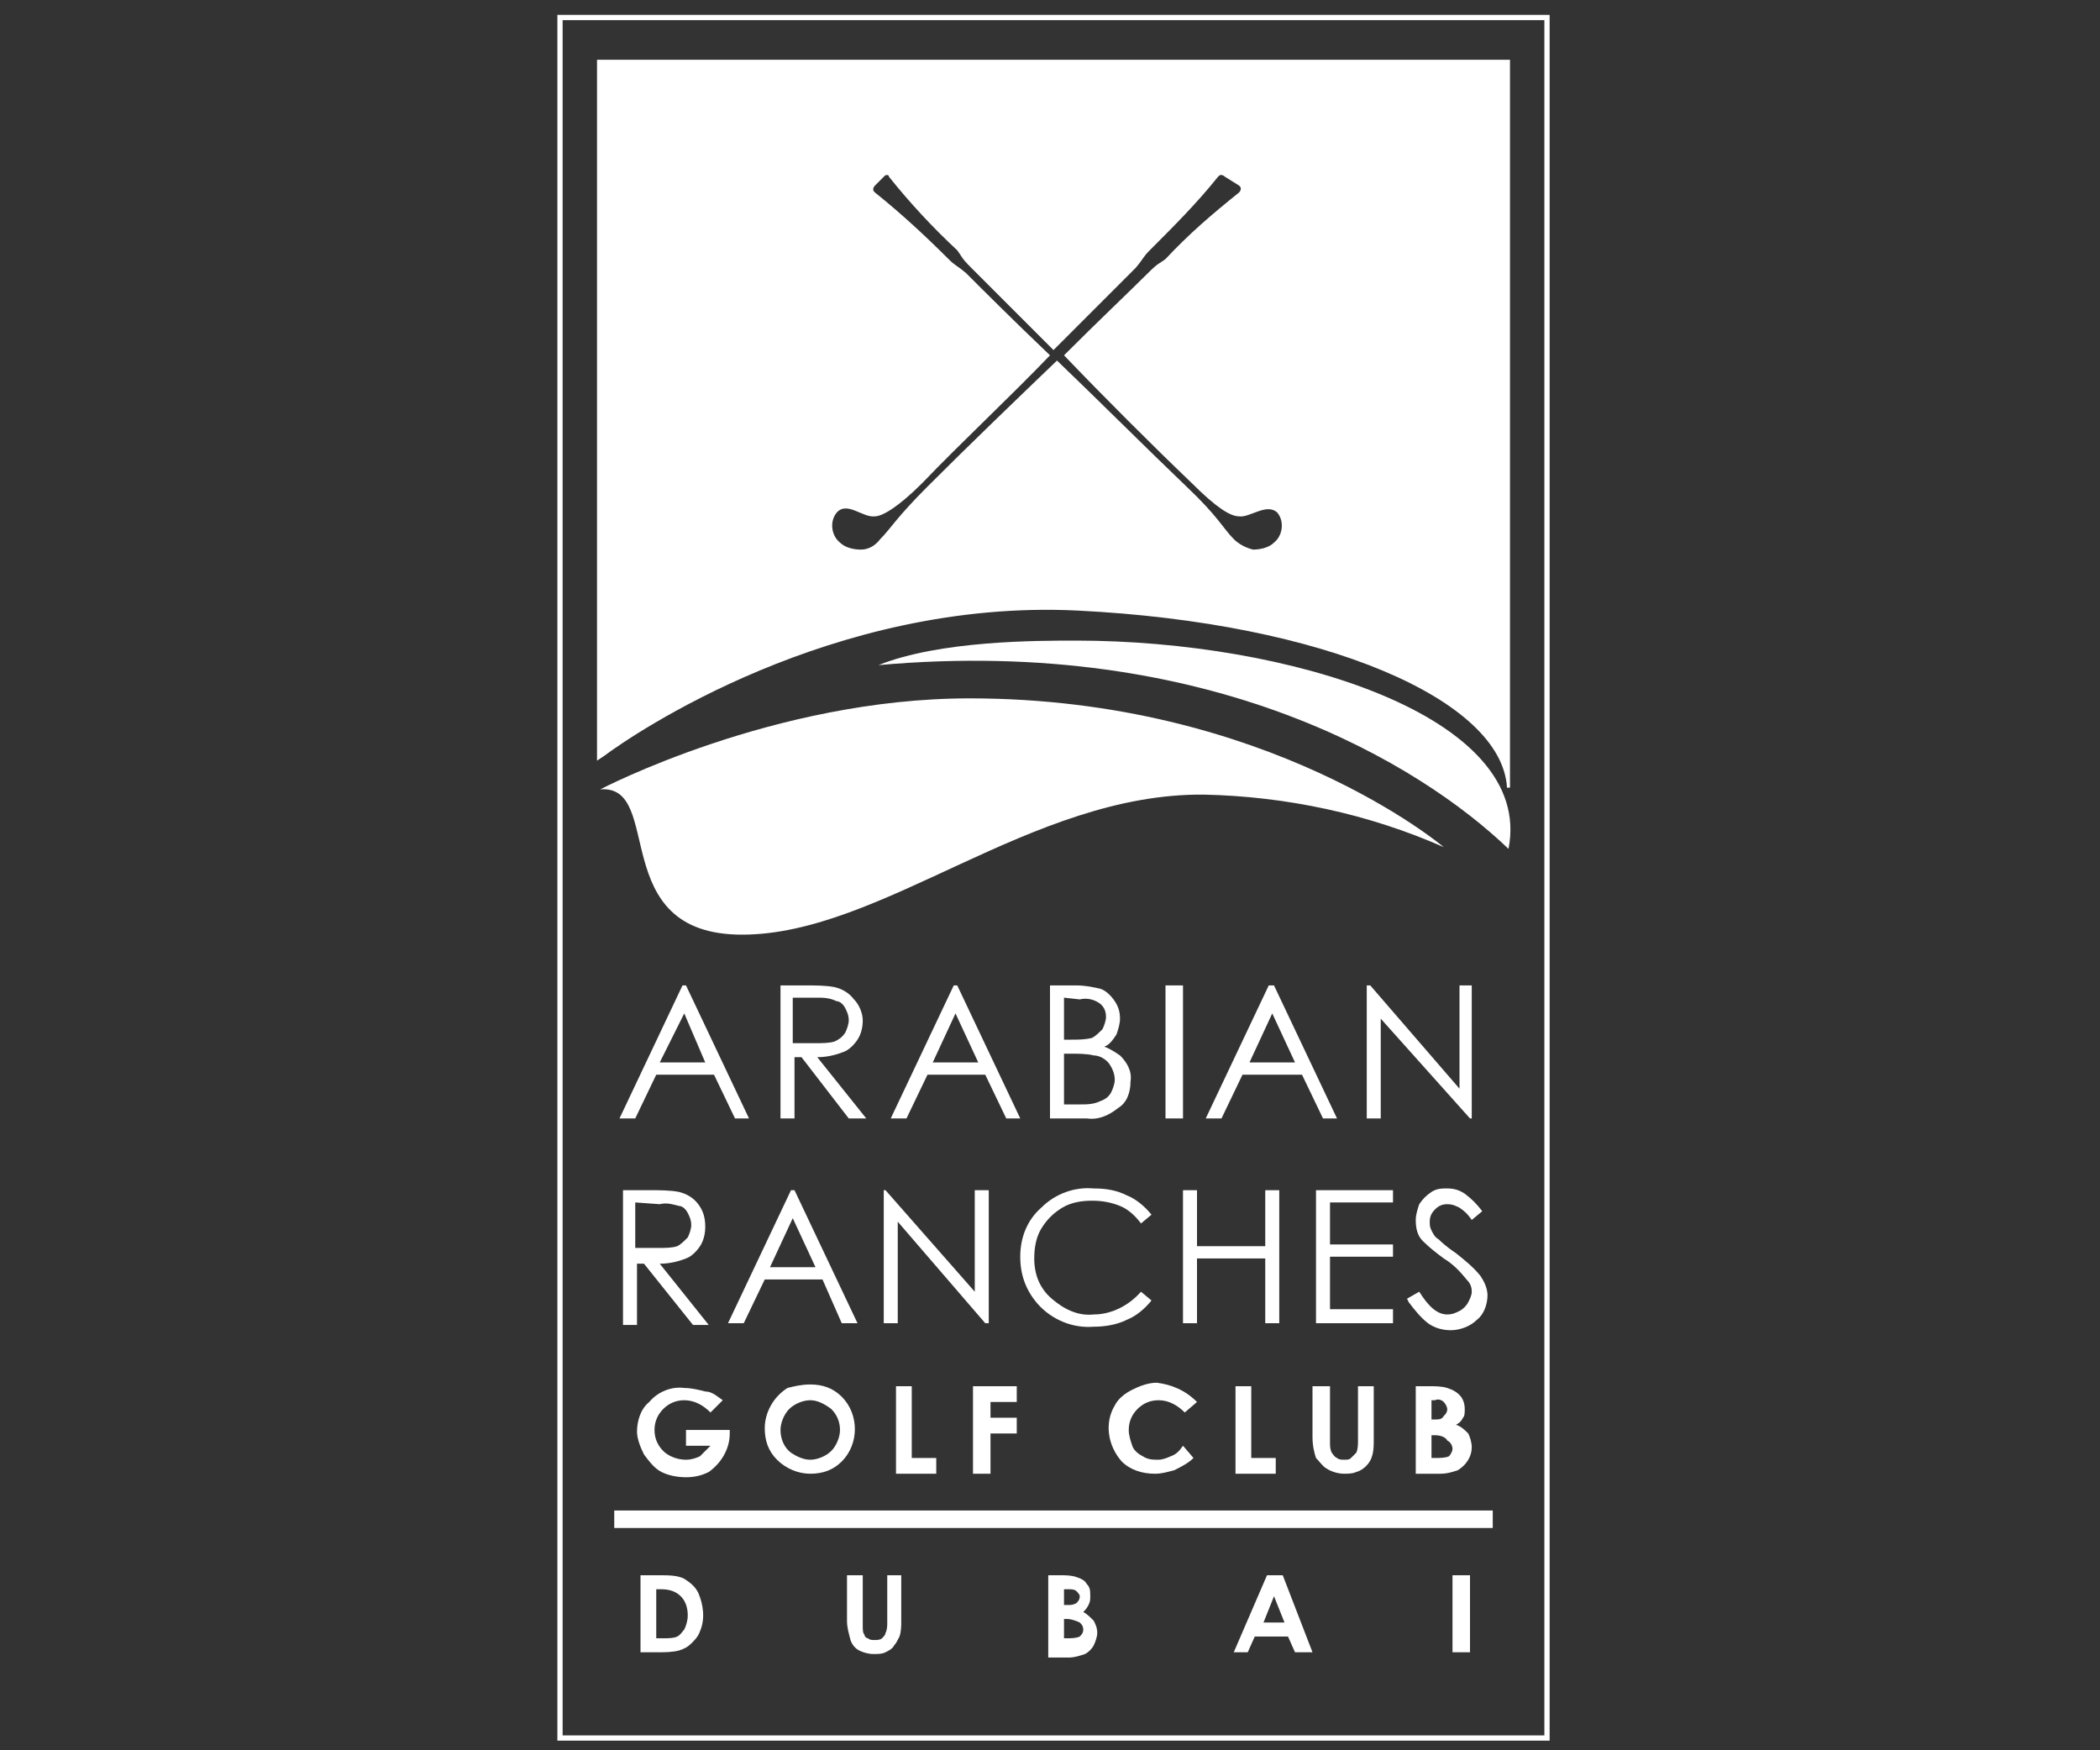<?xml version="1.0" encoding="utf-8"?>
<!-- Generator: Adobe Illustrator 24.0.2, SVG Export Plug-In . SVG Version: 6.00 Build 0)  -->
<svg version="1.1" id="Layer_1" xmlns="http://www.w3.org/2000/svg" xmlns:xlink="http://www.w3.org/1999/xlink" x="0px" y="0px"
	 viewBox="0 0 120 100" style="enable-background:new 0 0 120 100;" xml:space="preserve">
<rect x="0" y="0" width="120" height="100" fill="#333333" stroke="none"/>
<style type="text/css">
	.st0{fill:#FFFFFF;}
	.st1{fill:none;stroke:#FFFFFF;stroke-width:0.3;}
	.st2{fill:none;stroke:#FFFFFF;stroke-width:0.17;}
</style>
<title>E28900EE-FB7E-48CA-9BAA-1F17396B35F1</title>
<desc>Created with sketchtool.</desc>
<g id="Page-1">
	<g id="Assets" transform="translate(-1247, -620)">
		<g id="Logo-ArabianRanches" transform="translate(1248, 621)">
			<g id="ARABIAN-RANCHES-GOLF-CLUB_P">
				<path id="Shape" class="st0" d="M35.7,89h1c0.5,0,1,0,1.4,0.2c0.3,0.2,0.6,0.4,0.8,0.8c0.3,0.7,0.4,1.5,0.1,2.2
					c-0.1,0.3-0.3,0.5-0.5,0.7c-0.2,0.2-0.4,0.3-0.7,0.4c-0.4,0.1-0.8,0.1-1.2,0.1h-1V89 M36.5,89.8v2.8h0.4c0.3,0,0.6,0,0.8-0.1
					c0.2-0.1,0.3-0.3,0.4-0.4c0.1-0.2,0.2-0.5,0.2-0.8c0-0.4-0.1-0.8-0.4-1.1c-0.3-0.3-0.7-0.4-1.1-0.4H36.5z"/>
				<path id="Path" class="st0" d="M47.5,89h0.8v2.9c0,0.2,0,0.4,0.1,0.5c0,0.1,0.1,0.2,0.2,0.2c0.1,0.1,0.2,0.1,0.4,0.1
					c0.1,0,0.3,0,0.4-0.1c0.1-0.1,0.2-0.2,0.2-0.3c0.1-0.2,0.1-0.4,0.1-0.6V89h0.8v2.6c0,0.3,0,0.6-0.1,0.9
					c-0.1,0.2-0.2,0.4-0.3,0.5c-0.1,0.2-0.3,0.3-0.5,0.4c-0.2,0.1-0.4,0.1-0.7,0.1c-0.3,0-0.6-0.1-0.8-0.2c-0.2-0.1-0.4-0.3-0.5-0.6
					c-0.1-0.4-0.2-0.7-0.2-1.1V89"/>
				<path id="Shape_1_" class="st0" d="M58.9,93.4V89h0.7c0.3,0,0.6,0,0.9,0.1c0.3,0.1,0.5,0.2,0.6,0.4c0.2,0.2,0.2,0.4,0.2,0.7
					c0,0.2,0,0.3-0.1,0.5c-0.1,0.2-0.2,0.3-0.3,0.4c0.2,0.1,0.4,0.3,0.6,0.5c0.1,0.2,0.2,0.4,0.2,0.7c0,0.2-0.1,0.5-0.2,0.7
					c-0.1,0.2-0.3,0.4-0.5,0.5c-0.3,0.1-0.6,0.2-0.9,0.2H58.9 M59.8,89.8v0.9H60c0.2,0,0.3,0,0.5-0.1c0.1-0.1,0.2-0.2,0.2-0.4
					c0-0.1-0.1-0.2-0.2-0.3c-0.1-0.1-0.3-0.1-0.4-0.1H59.8z M59.8,91.5v1.1H60c0.2,0,0.5,0,0.7-0.1c0.1-0.1,0.2-0.2,0.2-0.4
					c0-0.2-0.1-0.3-0.2-0.4c-0.2-0.1-0.5-0.2-0.7-0.2H59.8z"/>
				<path id="Shape_2_" class="st0" d="M71.4,89h0.9l1.7,4.4H73l-0.4-0.9h-1.9l-0.4,0.9h-0.8L71.4,89z M71.8,90.2l-0.6,1.5h1.2
					L71.8,90.2z"/>
				<rect id="Rectangle" x="82" y="89" class="st0" width="1" height="4.4"/>
				<path id="Shape_3_" class="st0" d="M38.2,55.3l3.6,7.6H41l-1.2-2.5h-3.3l-1.2,2.5h-0.9l3.6-7.6H38.2z M38.1,56.9l-1.4,2.8h2.6
					L38.1,56.9z"/>
				<path id="Shape_4_" class="st0" d="M43.5,55.3h1.5c0.6,0,1.2,0,1.7,0.1c0.4,0.1,0.8,0.3,1.1,0.7c0.3,0.3,0.5,0.8,0.5,1.2
					c0,0.4-0.1,0.8-0.3,1.1c-0.2,0.3-0.5,0.6-0.8,0.7c-0.5,0.2-1,0.3-1.5,0.3l2.8,3.5h-1l-2.7-3.5h-0.4v3.5h-0.8V55.3 M44.3,56v2.6
					h1.3c0.4,0,0.8,0,1.1-0.1c0.2-0.1,0.4-0.2,0.6-0.5c0.1-0.2,0.2-0.5,0.2-0.7c0-0.3-0.1-0.5-0.2-0.7c-0.1-0.2-0.3-0.4-0.5-0.4
					C46.4,56,46,56,45.7,56L44.3,56z"/>
				<path id="Shape_5_" class="st0" d="M53.7,55.3l3.6,7.6h-0.8l-1.2-2.5h-3.3l-1.2,2.5h-0.9l3.6-7.6H53.7z M53.6,56.9l-1.3,2.8h2.6
					L53.6,56.9z"/>
				<path id="Shape_6_" class="st0" d="M59,55.3h1.5c0.5,0,1,0.1,1.4,0.2c0.3,0.1,0.6,0.4,0.8,0.7c0.2,0.3,0.3,0.6,0.3,1
					c0,0.3-0.1,0.6-0.2,0.9c-0.2,0.3-0.4,0.6-0.7,0.7c0.3,0.1,0.6,0.3,0.9,0.5c0.4,0.4,0.7,0.9,0.6,1.5c0,0.6-0.2,1.2-0.7,1.5
					c-0.5,0.4-1.1,0.7-1.8,0.6H59V55.3 M59.8,56v2.4h0.4c0.4,0,0.8,0,1.2-0.1c0.2-0.1,0.4-0.3,0.6-0.5c0.1-0.2,0.2-0.5,0.2-0.7
					c0-0.3-0.1-0.6-0.4-0.8c-0.3-0.2-0.7-0.3-1.1-0.2L59.8,56z M59.8,59.2v2.9h0.9c0.4,0,0.8,0,1.2-0.2c0.3-0.1,0.5-0.3,0.6-0.5
					c0.1-0.2,0.2-0.5,0.2-0.7c0-0.3-0.1-0.6-0.3-0.9c-0.2-0.3-0.6-0.5-0.9-0.5c-0.4-0.1-0.9-0.1-1.4-0.1L59.8,59.2z"/>
				<rect id="Rectangle_1_" x="65.6" y="55.3" class="st0" width="1" height="7.6"/>
				<path id="Shape_7_" class="st0" d="M71.8,55.3l3.6,7.6h-0.8l-1.2-2.5H70l-1.2,2.5h-0.9l3.6-7.6H71.8z M71.7,56.9l-1.3,2.8H73
					L71.7,56.9z"/>
				<polygon id="Path_1_" class="st0" points="77.1,62.9 77.1,55.3 77.3,55.3 82.4,61.2 82.4,55.3 83.1,55.3 83.1,62.9 83,62.9 
					77.9,57.2 77.9,62.9 				"/>
				<path id="Shape_8_" class="st0" d="M34.6,67h1.5c0.6,0,1.2,0,1.7,0.1c0.4,0.1,0.8,0.3,1.1,0.7c0.3,0.4,0.4,0.8,0.4,1.3
					c0,0.4-0.1,0.8-0.3,1.1c-0.2,0.3-0.5,0.6-0.8,0.7c-0.5,0.2-1,0.3-1.5,0.3l2.8,3.5h-0.9l-2.8-3.5h-0.4v3.5h-0.8V67 M35.3,67.7
					v2.6h1.3c0.4,0,0.8,0,1.1-0.1c0.2-0.1,0.4-0.3,0.6-0.5c0.1-0.2,0.2-0.5,0.2-0.7c0-0.3-0.1-0.5-0.2-0.7c-0.1-0.2-0.3-0.4-0.5-0.4
					c-0.4-0.1-0.7-0.2-1.1-0.1L35.3,67.7z"/>
				<path id="Shape_9_" class="st0" d="M44.4,67l3.6,7.6h-0.9L46,72.1h-3.3l-1.2,2.5h-0.9l3.6-7.6H44.4z M44.3,68.6L43,71.4h2.6
					L44.3,68.6z"/>
				<polygon id="Path_2_" class="st0" points="49.5,74.6 49.5,67 49.6,67 54.7,72.8 54.7,67 55.5,67 55.5,74.6 55.3,74.6 50.3,68.8 
					50.3,74.6 				"/>
				<path id="Path_3_" class="st0" d="M64.8,68.4l-0.6,0.5c-0.3-0.4-0.7-0.8-1.2-1c-0.5-0.2-1-0.3-1.6-0.3c-0.6,0-1.2,0.1-1.7,0.4
					c-0.5,0.3-0.9,0.7-1.2,1.2c-0.3,0.5-0.4,1.1-0.4,1.7c0,0.9,0.3,1.7,1,2.3c0.7,0.6,1.5,1,2.4,0.9c1,0,2-0.5,2.7-1.3l0.6,0.5
					c-0.4,0.5-0.9,0.9-1.4,1.1c-0.6,0.3-1.3,0.4-1.9,0.4c-1.2,0.1-2.4-0.4-3.2-1.3c-0.7-0.8-1-1.7-1-2.7c0-1.1,0.4-2.1,1.2-2.8
					c0.8-0.8,1.9-1.2,3-1.1c0.7,0,1.3,0.1,1.9,0.4C63.9,67.5,64.4,67.9,64.8,68.4"/>
				<polygon id="Path_4_" class="st0" points="66.6,67 67.4,67 67.4,70.2 71.3,70.2 71.3,67 72.1,67 72.1,74.6 71.3,74.6 71.3,70.9 
					67.4,70.9 67.4,74.6 66.6,74.6 				"/>
				<polygon id="Path_5_" class="st0" points="74.2,67 78.6,67 78.6,67.7 75,67.7 75,70.1 78.6,70.1 78.6,70.8 75,70.8 75,73.8 
					78.6,73.8 78.6,74.6 74.2,74.6 				"/>
				<path id="Path_6_" class="st0" d="M79.4,73.2l0.7-0.4c0.5,0.8,1,1.3,1.6,1.3c0.3,0,0.5-0.1,0.7-0.2c0.2-0.1,0.4-0.3,0.5-0.5
					c0.1-0.2,0.2-0.4,0.2-0.6c0-0.3-0.1-0.5-0.3-0.7c-0.4-0.5-0.8-0.9-1.3-1.2c-0.4-0.3-0.8-0.6-1.2-1c-0.3-0.3-0.4-0.7-0.4-1.2
					c0-0.3,0.1-0.6,0.2-0.9c0.2-0.3,0.4-0.5,0.7-0.7c0.3-0.2,0.6-0.2,0.9-0.2c0.4,0,0.7,0.1,1,0.3c0.4,0.3,0.7,0.6,1,1l-0.6,0.5
					c-0.2-0.3-0.4-0.5-0.7-0.7c-0.2-0.1-0.4-0.2-0.7-0.2c-0.3,0-0.5,0.1-0.7,0.3c-0.2,0.2-0.3,0.4-0.3,0.7c0,0.2,0,0.3,0.1,0.5
					c0.1,0.2,0.2,0.4,0.4,0.5c0.1,0.1,0.4,0.4,1,0.8c0.5,0.4,1,0.8,1.4,1.3c0.2,0.3,0.4,0.7,0.4,1.1c0,0.5-0.2,1.1-0.6,1.4
					c-0.4,0.4-1,0.6-1.5,0.6c-0.4,0-0.9-0.1-1.3-0.4c-0.4-0.3-0.8-0.8-1.1-1.2"/>
				<path id="Path_7_" class="st0" d="M40.3,79l-0.7,0.7c-0.4-0.4-0.9-0.7-1.5-0.7c-0.5,0-0.9,0.2-1.2,0.5c-0.3,0.3-0.5,0.7-0.5,1.2
					c0,0.5,0.2,0.9,0.5,1.2c0.3,0.3,0.8,0.5,1.3,0.5c0.3,0,0.6-0.1,0.8-0.2c0.2-0.2,0.4-0.4,0.6-0.6h-1.4v-0.9h2.5v0.2
					c0,0.9-0.5,1.7-1.2,2.2c-0.4,0.2-0.8,0.3-1.3,0.3c-0.5,0-1-0.1-1.4-0.3c-0.4-0.2-0.7-0.6-1-1c-0.2-0.4-0.4-0.9-0.4-1.3
					c0-0.6,0.2-1.3,0.7-1.7c0.5-0.6,1.3-0.9,2-0.8c0.4,0,0.8,0.1,1.2,0.2C39.7,78.5,40,78.8,40.3,79"/>
				<path id="Shape_10_" class="st0" d="M45.3,78.1c0.7,0,1.3,0.2,1.8,0.7c1,1,1,2.7,0,3.7c-0.5,0.5-1.1,0.7-1.8,0.7
					c-0.7,0-1.4-0.3-1.9-0.8c-0.5-0.5-0.7-1.1-0.7-1.8c0-0.9,0.5-1.8,1.3-2.3C44.4,78.2,44.8,78.1,45.3,78.1 M45.3,79
					c-0.4,0-0.9,0.2-1.2,0.5c-0.3,0.3-0.5,0.8-0.5,1.2c0,0.5,0.2,1,0.6,1.3c0.3,0.2,0.7,0.4,1.1,0.4c0.4,0,0.9-0.2,1.2-0.5
					c0.3-0.3,0.5-0.8,0.5-1.2c0-0.5-0.2-0.9-0.5-1.2C46.1,79.2,45.7,79,45.3,79"/>
				<polygon id="Path_8_" class="st0" points="50.2,78.2 51.1,78.2 51.1,82.3 52.5,82.3 52.5,83.2 50.2,83.2 				"/>
				<polygon id="Path_9_" class="st0" points="54.6,78.2 57.1,78.2 57.1,79.1 55.6,79.1 55.6,80 57.1,80 57.1,80.9 55.6,80.9 
					55.6,83.2 54.6,83.2 				"/>
				<path id="Path_10_" class="st0" d="M67.4,79.1l-0.7,0.6c-0.4-0.4-0.9-0.7-1.5-0.7c-0.5,0-0.9,0.2-1.2,0.5
					c-0.3,0.3-0.5,0.7-0.5,1.2c0,0.3,0.1,0.6,0.2,0.9c0.1,0.3,0.4,0.5,0.6,0.6c0.3,0.2,0.6,0.2,0.9,0.2c0.2,0,0.5-0.1,0.7-0.2
					c0.3-0.1,0.5-0.3,0.7-0.6l0.6,0.7c-0.3,0.3-0.7,0.5-1.1,0.7c-0.4,0.1-0.7,0.2-1.1,0.2c-0.7,0-1.4-0.2-1.9-0.7
					c-0.8-0.9-1-2.2-0.4-3.2c0.2-0.4,0.6-0.7,1-0.9c0.4-0.2,0.9-0.4,1.4-0.4C65.9,78.1,66.7,78.4,67.4,79.1"/>
				<polygon id="Path_11_" class="st0" points="69.6,78.2 70.5,78.2 70.5,82.3 71.9,82.3 71.9,83.2 69.6,83.2 				"/>
				<path id="Path_12_" class="st0" d="M74,78.2H75v3.2c0,0.2,0,0.4,0.1,0.6c0.1,0.1,0.1,0.2,0.3,0.3c0.1,0.1,0.3,0.1,0.4,0.1
					c0.2,0,0.3,0,0.4-0.1c0.1-0.1,0.2-0.2,0.3-0.3c0.1-0.2,0.1-0.5,0.1-0.7v-3.1h0.9v3c0,0.4,0,0.7-0.1,1c-0.1,0.4-0.5,0.8-0.9,0.9
					c-0.2,0.1-0.5,0.1-0.7,0.1c-0.3,0-0.7-0.1-1-0.3c-0.2-0.1-0.4-0.4-0.6-0.6C74.1,82,74,81.6,74,81.1V78.2"/>
				<path id="Shape_11_" class="st0" d="M79.9,83.2v-5h0.8c0.3,0,0.7,0,1,0.1c0.3,0.1,0.5,0.2,0.7,0.4c0.2,0.2,0.3,0.5,0.3,0.8
					c0,0.2,0,0.4-0.1,0.5c-0.1,0.2-0.2,0.3-0.4,0.4c0.3,0.1,0.5,0.3,0.7,0.5c0.1,0.2,0.2,0.5,0.2,0.8c0,0.5-0.3,1-0.8,1.3
					c-0.3,0.1-0.6,0.2-1,0.2H79.9 M80.8,79.1v1h0.2c0.2,0,0.4,0,0.5-0.2c0.1-0.1,0.2-0.2,0.2-0.4c0-0.1-0.1-0.3-0.2-0.4
					c-0.1-0.1-0.3-0.2-0.5-0.1H80.8z M80.8,81v1.3h0.2c0.3,0,0.6,0,0.8-0.1c0.1-0.1,0.2-0.3,0.2-0.4c0-0.2-0.1-0.4-0.3-0.5
					C81.6,81.1,81.3,81,81,81H80.8z"/>
				<rect id="Rectangle_2_" x="31" y="0" class="st1" width="56.4" height="98.3"/>
				<path id="Combined-Shape" class="st0" d="M85.2,2.5V44h0c-0.2-5.1-10.6-9.5-24.6-10.2s-25.4,7.1-27.1,8.3l0,0l-0.3,0.2V2.5H85.2
					z M49.7,9c-0.1,0-0.1,0-0.2,0.1L49,9.6c0,0-0.1,0.1-0.1,0.2s0,0.1,0.1,0.2c1.5,1.2,2.9,2.5,4.2,3.8c0.4,0.4,0.4,0.3,1,0.8
					c1,1,2.7,2.7,4.8,4.7c-2.3,2.4-5.1,5-7.3,7.3c-1.4,1.4-2.3,1.9-2.7,1.9c-0.7,0.1-1.6-0.9-2.2-0.2c-0.4,0.5-0.3,1.3,0.2,1.7
					c0.3,0.3,0.8,0.4,1.2,0.4c0.4,0,0.8-0.2,1.1-0.6c0.6-0.6,0.9-1.2,2.7-3c2.3-2.3,5-4.9,7.4-7.2c2.4,2.3,5.1,5,7.4,7.2
					c1.8,1.7,2.1,2.4,2.7,3c0.3,0.3,0.7,0.5,1.1,0.6c0.4,0,0.9-0.1,1.2-0.4c0.5-0.4,0.6-1.2,0.2-1.7c-0.6-0.6-1.6,0.3-2.2,0.2
					c-0.5,0-1.3-0.5-2.7-1.9c-2.3-2.2-5-4.9-7.3-7.3c2-2,3.8-3.7,4.8-4.7c0.6-0.6,0.6-0.5,1-0.8c1.3-1.4,2.7-2.6,4.2-3.8
					c0,0,0.1-0.1,0.1-0.2s0-0.1-0.1-0.2L69,9.1c0,0-0.1-0.1-0.2-0.1s-0.1,0-0.2,0.1c-1.2,1.5-2.5,2.8-3.9,4.2
					c-0.4,0.4-0.3,0.4-0.8,1c-1,1-2.7,2.7-4.7,4.7c-2-2-3.7-3.7-4.7-4.7c-0.6-0.6-0.5-0.6-0.8-1c-1.4-1.3-2.7-2.7-3.9-4.2
					C49.8,9,49.7,9,49.7,9z"/>
				<path id="Path_13_" class="st2" d="M85.2,44V2.5H33.2v39.8l0.3-0.2c1.6-1.2,13-9,27.1-8.3S84.9,38.9,85.2,44L85.2,44z"/>
				<path id="Path_14_" class="st0" d="M41.4,52.4c-7.8,0-4.4-8.6-8.1-8.3c0,0,9.9-5.2,21.1-5.2c17.1,0,27.1,8.5,27.1,8.5
					c-4.3-1.9-9-2.9-13.7-3C57.9,44.3,49.4,52.4,41.4,52.4"/>
				<path id="Path_15_" class="st0" d="M60.5,35.6c-2.3,0-7.8,0-11.3,1.4c19-1.7,31,5.7,36,10.5C86.7,39.9,72.6,35.6,60.5,35.6"/>
				<rect id="Rectangle_3_" x="34.1" y="85.3" class="st0" width="50.2" height="1"/>
			</g>
		</g>
	</g>
</g>
</svg>
